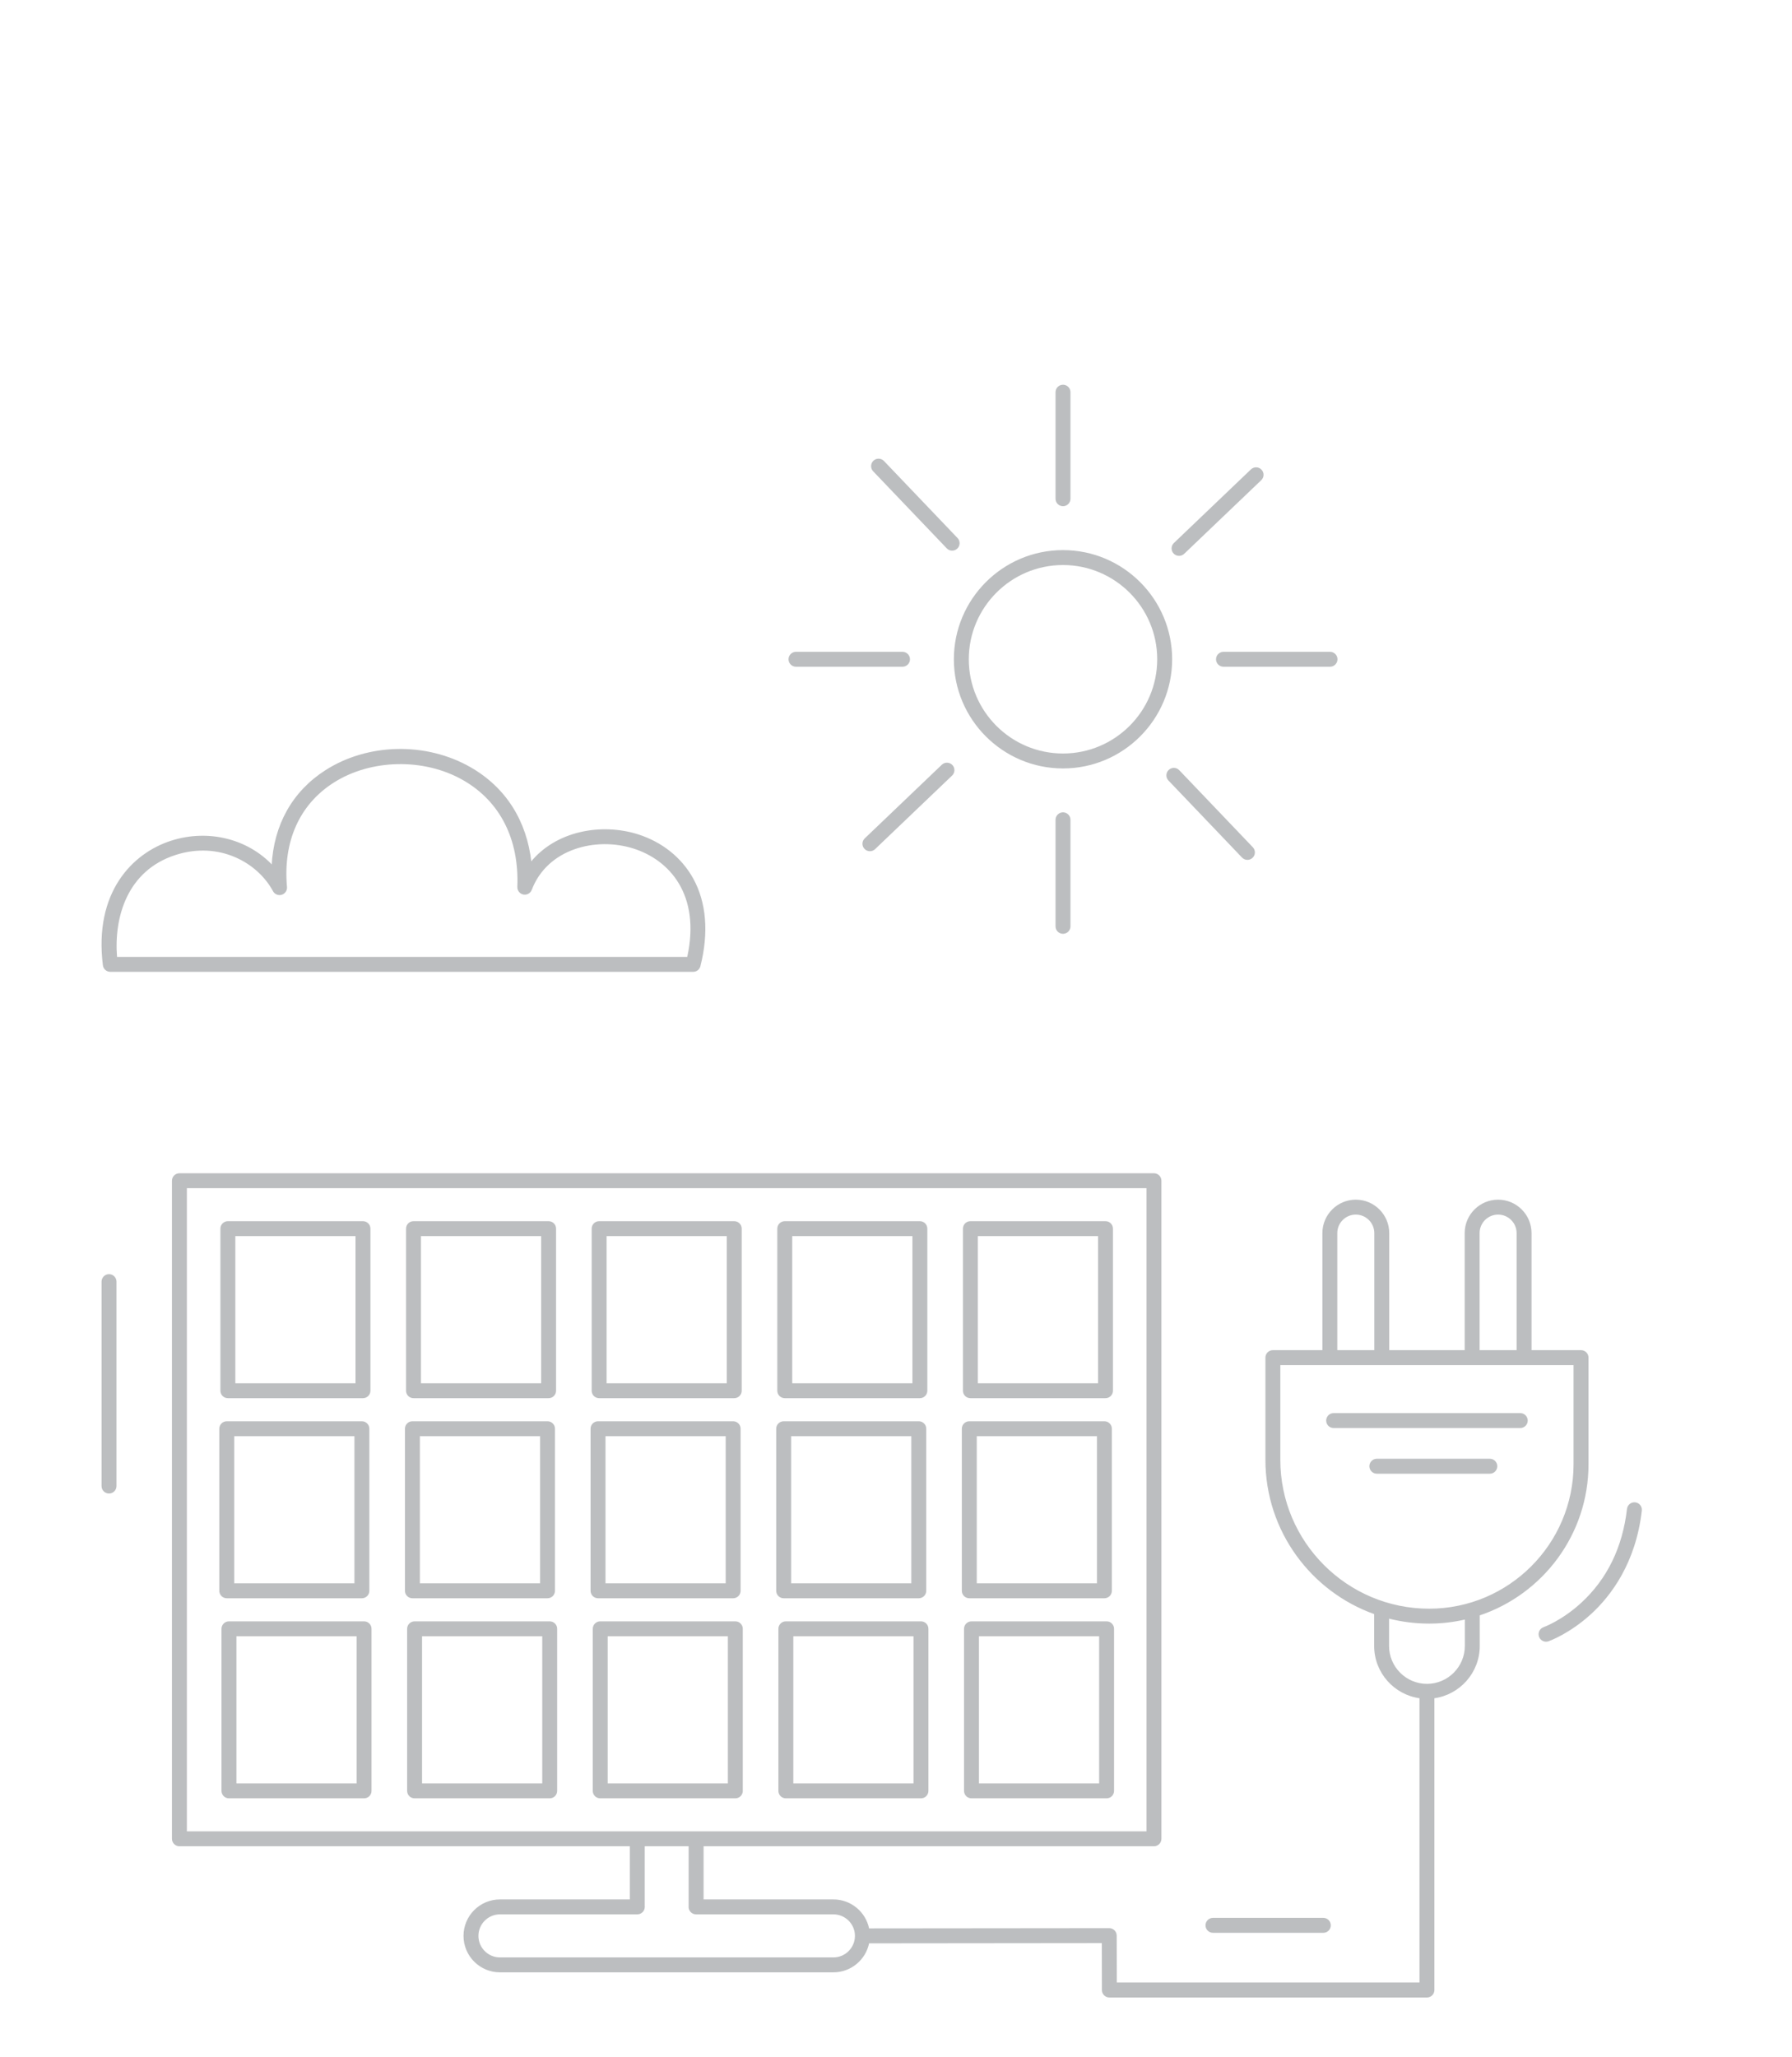 <?xml version="1.0" encoding="utf-8"?>
<!-- Generator: Adobe Illustrator 16.0.0, SVG Export Plug-In . SVG Version: 6.00 Build 0)  -->
<!DOCTYPE svg PUBLIC "-//W3C//DTD SVG 1.1//EN" "http://www.w3.org/Graphics/SVG/1.1/DTD/svg11.dtd">
<svg version="1.1" id="Calque_1" xmlns="http://www.w3.org/2000/svg" xmlns:xlink="http://www.w3.org/1999/xlink" x="0px" y="0px"
	 width="373px" height="428.041px" viewBox="0 0 373 428.041" enable-background="new 0 0 373 428.041" xml:space="preserve">
<g>
	<path fill="#BCBEC0" stroke="#BCBEC0" stroke-width="0.25" stroke-miterlimit="10" d="M173.471,410.312
		c3.628,0,6.656-2.601,7.325-6.033l48.663-0.05l0.021,9.89c0.002,0.788,0.641,1.426,1.43,1.426h66.107
		c0.787,0,1.427-0.64,1.427-1.428v-60.828c5.317-0.699,9.438-5.261,9.438-10.767v-6.459c13.136-4.369,22.635-16.775,22.635-31.36
		v-22.188c0-0.788-0.64-1.427-1.428-1.427h-10.43v-24.485c0-3.764-3.064-6.831-6.832-6.831s-6.833,3.066-6.833,6.831v24.485h-15.954
		v-24.485c0-3.764-3.064-6.831-6.833-6.831c-3.768,0-6.832,3.066-6.832,6.831v24.485h-10.429c-0.789,0-1.43,0.639-1.43,1.427v21.271
		c0,14.755,9.462,27.339,22.634,32.014v6.722c0,5.506,4.119,10.067,9.438,10.767v59.397h-63.254l-0.021-9.892
		c-0.001-0.785-0.64-1.423-1.428-1.423h-0.001l-50.089,0.049c-0.668-3.433-3.697-6.031-7.324-6.031h-27.15v-11.313h93.873
		c0.789,0,1.427-0.64,1.427-1.429V245.706c0-0.789-0.638-1.428-1.427-1.428H37.345c-0.79,0-1.428,0.639-1.428,1.428v136.941
		c0,0.789,0.639,1.429,1.428,1.429h93.875v11.313h-27.155c-4.114,0-7.461,3.348-7.461,7.461c0,4.115,3.347,7.462,7.461,7.462
		H173.471z M307.85,256.603c0-2.191,1.783-3.975,3.977-3.975c2.191,0,3.976,1.783,3.976,3.975v24.485h-7.952V256.603z
		 M278.229,256.603c0-2.191,1.784-3.975,3.977-3.975s3.977,1.783,3.977,3.975v24.485h-7.953V256.603z M266.372,303.786v-19.843
		h61.285v20.759c0,16.644-13.538,30.186-30.183,30.186C280.324,334.888,266.372,320.934,266.372,303.786z M289.006,342.521v-5.848
		c2.708,0.698,5.547,1.068,8.469,1.068c2.597,0,5.125-0.301,7.55-0.872v5.651c0,4.414-3.593,8.01-8.008,8.01
		C292.599,350.531,289.006,346.936,289.006,342.521z M38.772,247.134h199.993V381.22h-93.856c-0.005,0-0.011-0.002-0.017-0.002
		c-0.006,0-0.01,0.002-0.017,0.002h-12.211c-0.005,0-0.01-0.002-0.017-0.002c-0.005,0-0.011,0.002-0.017,0.002H38.772V247.134z
		 M99.46,402.85c0-2.537,2.065-4.604,4.605-4.604h28.59c0.789,0,1.428-0.642,1.428-1.431c0-0.054-0.003-0.103-0.007-0.15v-12.59
		h9.388v12.566c-0.001,0.011-0.002,0.018-0.003,0.023c-0.043,0.403,0.088,0.806,0.358,1.106c0.271,0.303,0.656,0.475,1.062,0.475
		h28.589c2.541,0,4.609,2.066,4.609,4.604c0,2.538-2.068,4.606-4.609,4.606h-69.406C101.525,407.456,99.46,405.388,99.46,402.85z"/>
	<g>
		<path fill="#BCBEC0" stroke="#BCBEC0" stroke-width="0.25" stroke-miterlimit="10" d="M47.43,290.832h28.123
			c0.789,0,1.428-0.64,1.428-1.43v-33.725c0-0.788-0.64-1.427-1.428-1.427H47.43c-0.788,0-1.428,0.639-1.428,1.427v33.725
			C46.002,290.192,46.642,290.832,47.43,290.832z M48.858,257.107h25.267v30.87H48.858V257.107z"/>
		<path fill="#BCBEC0" stroke="#BCBEC0" stroke-width="0.25" stroke-miterlimit="10" d="M86.069,290.832h28.123
			c0.789,0,1.428-0.64,1.428-1.43v-33.725c0-0.788-0.639-1.427-1.428-1.427H86.069c-0.789,0-1.428,0.639-1.428,1.427v33.725
			C84.641,290.192,85.28,290.832,86.069,290.832z M87.497,257.107h25.267v30.87H87.497V257.107z"/>
		<path fill="#BCBEC0" stroke="#BCBEC0" stroke-width="0.25" stroke-miterlimit="10" d="M124.708,290.832h28.123
			c0.789,0,1.428-0.64,1.428-1.43v-33.725c0-0.788-0.64-1.427-1.428-1.427h-28.123c-0.789,0-1.428,0.639-1.428,1.427v33.725
			C123.28,290.192,123.919,290.832,124.708,290.832z M126.136,257.107h25.266v30.87h-25.266V257.107z"/>
		<path fill="#BCBEC0" stroke="#BCBEC0" stroke-width="0.25" stroke-miterlimit="10" d="M163.347,290.832h28.122
			c0.789,0,1.428-0.64,1.428-1.43v-33.725c0-0.788-0.639-1.427-1.428-1.427h-28.122c-0.789,0-1.429,0.639-1.429,1.427v33.725
			C161.918,290.192,162.559,290.832,163.347,290.832z M164.775,257.107h25.267v30.87h-25.267V257.107z"/>
		<path fill="#BCBEC0" stroke="#BCBEC0" stroke-width="0.25" stroke-miterlimit="10" d="M201.985,290.832h28.122
			c0.789,0,1.429-0.64,1.429-1.43v-33.725c0-0.788-0.64-1.427-1.429-1.427h-28.122c-0.789,0-1.428,0.639-1.428,1.427v33.725
			C200.558,290.192,201.196,290.832,201.985,290.832z M203.413,257.107h25.267v30.87h-25.267V257.107z"/>
		<path fill="#BCBEC0" stroke="#BCBEC0" stroke-width="0.25" stroke-miterlimit="10" d="M75.326,332.468
			c0.789,0,1.428-0.641,1.428-1.429v-33.727c0-0.788-0.64-1.427-1.428-1.427H47.204c-0.79,0-1.429,0.639-1.429,1.427v33.727
			c0,0.788,0.639,1.429,1.429,1.429H75.326z M48.631,298.743h25.266v30.867H48.631V298.743z"/>
		<path fill="#BCBEC0" stroke="#BCBEC0" stroke-width="0.25" stroke-miterlimit="10" d="M113.964,332.468
			c0.79,0,1.428-0.641,1.428-1.429v-33.727c0-0.788-0.639-1.427-1.428-1.427H85.841c-0.788,0-1.427,0.639-1.427,1.427v33.727
			c0,0.788,0.639,1.429,1.427,1.429H113.964z M87.27,298.743h25.267v30.867H87.27V298.743z"/>
		<path fill="#BCBEC0" stroke="#BCBEC0" stroke-width="0.25" stroke-miterlimit="10" d="M152.603,332.468
			c0.789,0,1.428-0.641,1.428-1.429v-33.727c0-0.788-0.64-1.427-1.428-1.427H124.48c-0.788,0-1.429,0.639-1.429,1.427v33.727
			c0,0.788,0.641,1.429,1.429,1.429H152.603z M125.909,298.743h25.266v30.867h-25.266V298.743z"/>
		<path fill="#BCBEC0" stroke="#BCBEC0" stroke-width="0.25" stroke-miterlimit="10" d="M163.12,332.468h28.122
			c0.789,0,1.429-0.641,1.429-1.429v-33.727c0-0.788-0.64-1.427-1.429-1.427H163.12c-0.789,0-1.429,0.639-1.429,1.427v33.727
			C161.691,331.827,162.331,332.468,163.12,332.468z M164.547,298.743h25.266v30.867h-25.266V298.743z"/>
		<path fill="#BCBEC0" stroke="#BCBEC0" stroke-width="0.25" stroke-miterlimit="10" d="M201.758,332.468h28.123
			c0.787,0,1.427-0.641,1.427-1.429v-33.727c0-0.788-0.64-1.427-1.427-1.427h-28.123c-0.788,0-1.428,0.639-1.428,1.427v33.727
			C200.33,331.827,200.97,332.468,201.758,332.468z M203.186,298.743h25.266v30.867h-25.266V298.743z"/>
		<path fill="#BCBEC0" stroke="#BCBEC0" stroke-width="0.25" stroke-miterlimit="10" d="M75.78,337.522H47.658
			c-0.789,0-1.428,0.639-1.428,1.427v33.725c0,0.79,0.64,1.429,1.428,1.429H75.78c0.79,0,1.428-0.639,1.428-1.429v-33.725
			C77.208,338.161,76.57,337.522,75.78,337.522z M74.353,371.247H49.086v-30.869h25.267V371.247z"/>
		<path fill="#BCBEC0" stroke="#BCBEC0" stroke-width="0.25" stroke-miterlimit="10" d="M114.419,337.522H86.296
			c-0.789,0-1.428,0.639-1.428,1.427v33.725c0,0.79,0.64,1.429,1.428,1.429h28.123c0.789,0,1.428-0.639,1.428-1.429v-33.725
			C115.848,338.161,115.208,337.522,114.419,337.522z M112.991,371.247H87.725v-30.869h25.266V371.247z"/>
		<path fill="#BCBEC0" stroke="#BCBEC0" stroke-width="0.25" stroke-miterlimit="10" d="M153.058,374.103
			c0.789,0,1.428-0.639,1.428-1.429v-33.725c0-0.788-0.64-1.427-1.428-1.427h-28.123c-0.789,0-1.428,0.639-1.428,1.427v33.725
			c0,0.79,0.639,1.429,1.428,1.429H153.058z M126.363,340.378h25.266v30.869h-25.266V340.378z"/>
		<path fill="#BCBEC0" stroke="#BCBEC0" stroke-width="0.25" stroke-miterlimit="10" d="M191.697,337.522h-28.124
			c-0.788,0-1.427,0.639-1.427,1.427v33.725c0,0.79,0.639,1.429,1.427,1.429h28.124c0.788,0,1.427-0.639,1.427-1.429v-33.725
			C193.124,338.161,192.485,337.522,191.697,337.522z M190.269,371.247h-25.266v-30.869h25.266V371.247z"/>
		<path fill="#BCBEC0" stroke="#BCBEC0" stroke-width="0.25" stroke-miterlimit="10" d="M230.335,337.522h-28.123
			c-0.787,0-1.427,0.639-1.427,1.427v33.725c0,0.79,0.64,1.429,1.427,1.429h28.123c0.788,0,1.429-0.639,1.429-1.429v-33.725
			C231.764,338.161,231.123,337.522,230.335,337.522z M228.907,371.247h-25.266v-30.869h25.266V371.247z"/>
	</g>
	<g>
		<path fill="#BCBEC0" stroke="#BCBEC0" stroke-width="0.25" stroke-miterlimit="10" d="M221.262,159.785
			c12.457,0,22.593-10.135,22.593-22.592s-10.136-22.592-22.593-22.592s-22.592,10.135-22.592,22.592
			S208.805,159.785,221.262,159.785z M221.262,117.457c10.881,0,19.735,8.854,19.735,19.736s-8.854,19.735-19.735,19.735
			c-10.883,0-19.735-8.853-19.735-19.735S210.379,117.457,221.262,117.457z"/>
		<path fill="#BCBEC0" stroke="#BCBEC0" stroke-width="0.25" stroke-miterlimit="10" d="M221.262,105.216
			c0.788,0,1.427-0.64,1.427-1.428V81.613c0-0.789-0.639-1.428-1.427-1.428c-0.789,0-1.429,0.64-1.429,1.428v22.175
			C219.833,104.577,220.473,105.216,221.262,105.216z"/>
		<path fill="#BCBEC0" stroke="#BCBEC0" stroke-width="0.25" stroke-miterlimit="10" d="M219.833,170.598v22.175
			c0,0.789,0.64,1.428,1.429,1.428c0.788,0,1.427-0.64,1.427-1.428v-22.175c0-0.79-0.639-1.429-1.427-1.429
			C220.473,169.169,219.833,169.808,219.833,170.598z"/>
		<path fill="#BCBEC0" stroke="#BCBEC0" stroke-width="0.25" stroke-miterlimit="10" d="M253.238,137.193
			c0,0.789,0.64,1.428,1.427,1.428h22.176c0.79,0,1.428-0.639,1.428-1.428c0-0.788-0.638-1.428-1.428-1.428h-22.176
			C253.878,135.765,253.238,136.405,253.238,137.193z"/>
		<path fill="#BCBEC0" stroke="#BCBEC0" stroke-width="0.25" stroke-miterlimit="10" d="M165.681,138.621h22.175
			c0.79,0,1.43-0.639,1.43-1.428c0-0.788-0.64-1.428-1.43-1.428h-22.175c-0.789,0-1.427,0.64-1.427,1.428
			C164.254,137.981,164.893,138.621,165.681,138.621z"/>
		<path fill="#BCBEC0" stroke="#BCBEC0" stroke-width="0.25" stroke-miterlimit="10" d="M196.12,159.233l-16.035,15.317
			c-0.572,0.546-0.592,1.449-0.046,2.02c0.281,0.294,0.657,0.442,1.031,0.442c0.356,0,0.71-0.132,0.987-0.396l16.036-15.317
			c0.57-0.545,0.592-1.449,0.047-2.019C197.594,158.709,196.691,158.688,196.12,159.233z"/>
		<path fill="#BCBEC0" stroke="#BCBEC0" stroke-width="0.25" stroke-miterlimit="10" d="M245.418,115.548
			c0.354,0,0.709-0.132,0.984-0.396l16.035-15.316c0.571-0.545,0.593-1.448,0.048-2.02c-0.545-0.57-1.448-0.592-2.02-0.046
			l-16.035,15.317c-0.57,0.545-0.59,1.449-0.047,2.02C244.665,115.4,245.041,115.548,245.418,115.548z"/>
		<path fill="#BCBEC0" stroke="#BCBEC0" stroke-width="0.25" stroke-miterlimit="10" d="M245.368,160.362
			c-0.545-0.57-1.45-0.591-2.021-0.046c-0.569,0.546-0.59,1.449-0.047,2.02l15.317,16.035c0.281,0.294,0.657,0.442,1.034,0.442
			c0.354,0,0.71-0.131,0.985-0.396c0.571-0.545,0.592-1.449,0.047-2.019L245.368,160.362z"/>
		<path fill="#BCBEC0" stroke="#BCBEC0" stroke-width="0.25" stroke-miterlimit="10" d="M197.155,114.024
			c0.28,0.294,0.657,0.441,1.033,0.441c0.354,0,0.709-0.131,0.985-0.396c0.57-0.545,0.59-1.448,0.047-2.019l-15.317-16.035
			c-0.545-0.57-1.448-0.591-2.019-0.045c-0.571,0.544-0.59,1.448-0.047,2.019L197.155,114.024z"/>
	</g>
	<path fill="#BCBEC0" stroke="#BCBEC0" stroke-width="0.25" stroke-miterlimit="10" d="M22.956,202.111l121.324,0
		c0.653,0,1.224-0.443,1.385-1.076c1.761-6.938,1.246-13.221-1.489-18.169c-2.383-4.313-6.442-7.556-11.43-9.133
		c-7.618-2.405-17.051-0.68-22.248,5.814c-0.94-8.672-5.301-15.582-12.59-19.767c-9.198-5.28-21.297-5.037-30.107,0.604
		c-6.847,4.384-10.706,11.305-11.134,19.785c-5.091-5.433-13.253-7.577-20.983-5.109c-8.073,2.579-16.027,10.709-14.143,25.799
		C21.629,201.574,22.236,202.111,22.956,202.111z M36.552,177.782c9.122-2.914,17.156,1.622,20.379,7.606
		c0.321,0.597,1.018,0.887,1.668,0.691c0.649-0.195,1.071-0.819,1.011-1.495c-0.849-9.492,2.605-17.232,9.731-21.793
		c7.812-5.004,18.975-5.222,27.144-0.533c7.708,4.424,11.727,12.346,11.319,22.309c-0.019,0.458,0.185,0.896,0.546,1.18
		c0.36,0.284,0.836,0.377,1.276,0.25c0.433-0.124,0.782-0.444,0.942-0.866c3.276-8.612,13.41-11.173,21.316-8.675
		c7.44,2.352,14.183,9.564,11.266,22.799l-118.907-0.001C23.546,190.768,26.408,181.021,36.552,177.782z"/>
	<path fill="#BCBEC0" stroke="#BCBEC0" stroke-width="0.25" stroke-miterlimit="10" d="M317.867,295.616
		c0-0.788-0.64-1.427-1.429-1.427h-38.846c-0.79,0-1.429,0.639-1.429,1.427c0,0.79,0.639,1.429,1.429,1.429h38.846
		C317.228,297.045,317.867,296.406,317.867,295.616z"/>
	<path fill="#BCBEC0" stroke="#BCBEC0" stroke-width="0.25" stroke-miterlimit="10" d="M311.534,305.116
		c0-0.786-0.64-1.427-1.429-1.427h-23.519c-0.789,0-1.43,0.641-1.43,1.427c0,0.789,0.641,1.431,1.43,1.431h23.519
		C310.895,306.547,311.534,305.905,311.534,305.116z"/>
	<path fill="#BCBEC0" stroke="#BCBEC0" stroke-width="0.25" stroke-miterlimit="10" d="M22.691,265.276
		c-0.789,0-1.428,0.638-1.428,1.427v42.543c0,0.79,0.639,1.428,1.428,1.428c0.789,0,1.428-0.638,1.428-1.428v-42.543
		C24.119,265.914,23.48,265.276,22.691,265.276z"/>
	<path fill="#BCBEC0" stroke="#BCBEC0" stroke-width="0.25" stroke-miterlimit="10" d="M340.362,312.758
		c-0.784-0.09-1.492,0.469-1.583,1.253c-0.925,8.013-4.13,14.6-9.524,19.58c-4.032,3.725-7.857,5.114-7.923,5.137
		c-0.741,0.264-1.134,1.077-0.872,1.819c0.206,0.59,0.758,0.957,1.349,0.957c0.157,0,0.315-0.025,0.472-0.08
		c0.174-0.063,4.339-1.548,8.81-5.637c4.106-3.761,9.267-10.532,10.527-21.446C341.707,313.557,341.146,312.848,340.362,312.758z"/>
	<path fill="#BCBEC0" stroke="#BCBEC0" stroke-width="0.25" stroke-miterlimit="10" d="M251.047,400.656
		c0,0.79,0.639,1.429,1.429,1.429h22.974c0.79,0,1.43-0.639,1.43-1.429c0-0.789-0.64-1.429-1.43-1.429h-22.974
		C251.686,399.228,251.047,399.867,251.047,400.656z"/>
</g>
</svg>
